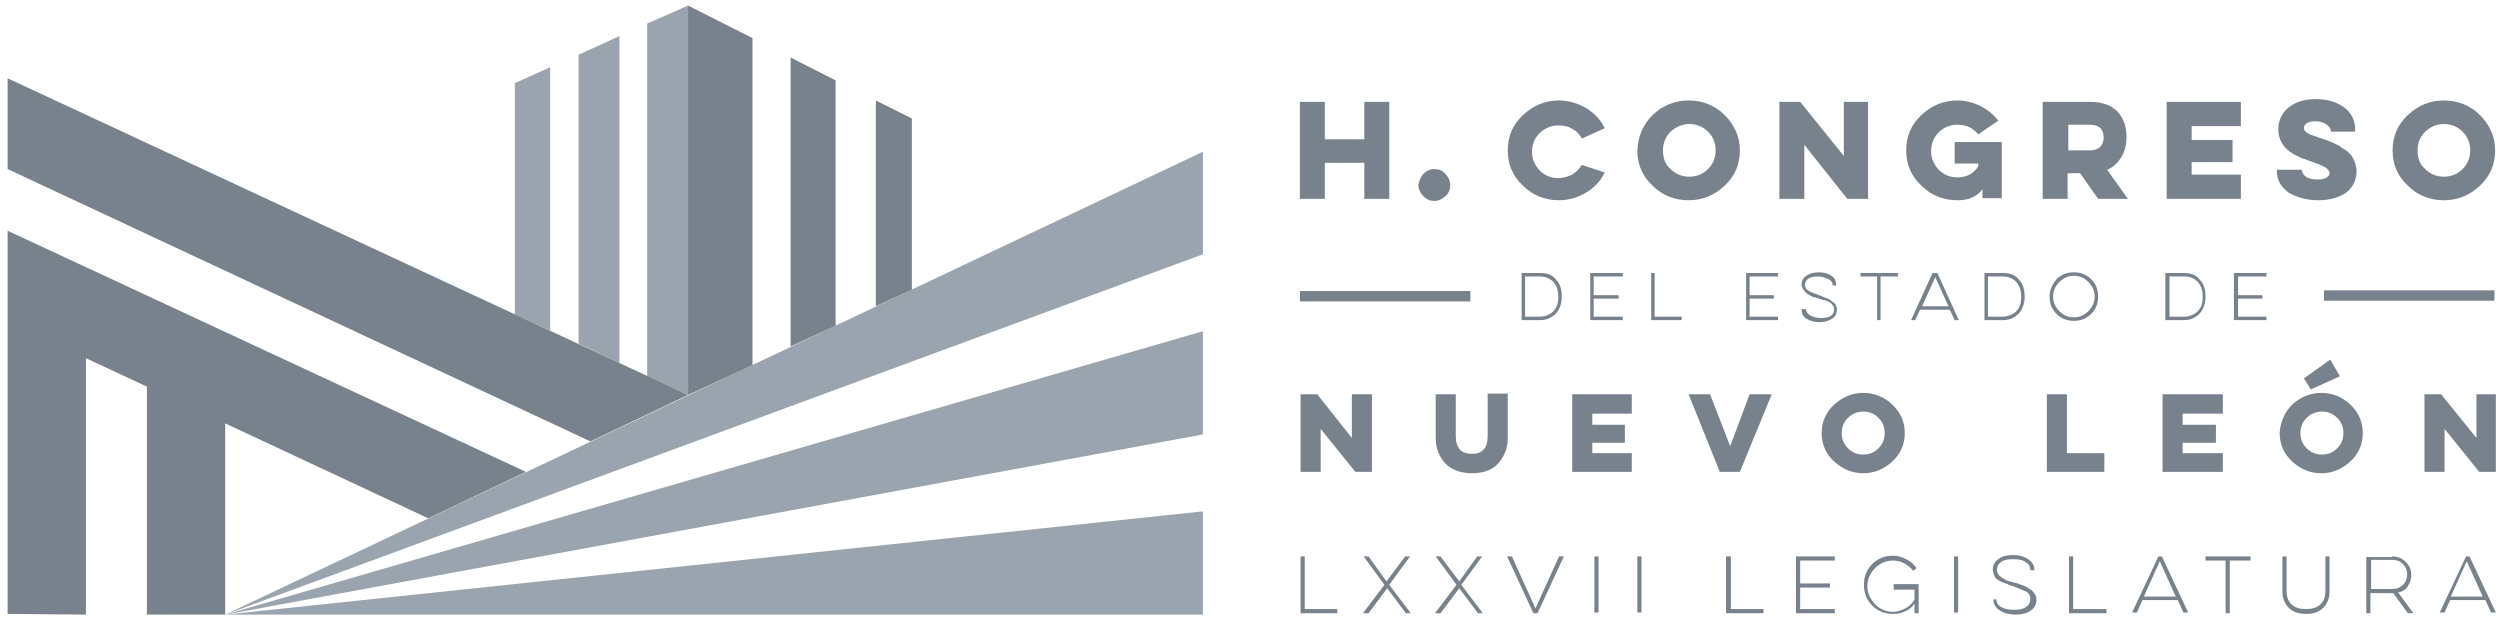 <?xml version="1.0" encoding="utf-8"?>
<!-- Generator: Adobe Illustrator 25.2.3, SVG Export Plug-In . SVG Version: 6.00 Build 0)  -->
<svg version="1.1" id="Layer_1" xmlns="http://www.w3.org/2000/svg" xmlns:xlink="http://www.w3.org/1999/xlink" x="0px" y="0px"
	 viewBox="0 0 360.8 90.1" style="enable-background:new 0 0 360.8 90.1;" xml:space="preserve">
<style type="text/css">
	.st0{fill:#9AA4AF;}
	.st1{fill:#78828D;}
</style>
<g>
	<polygon class="st0" points="32.5,88.7 173.6,21.9 173.6,36.7 	"/>
	<polygon class="st0" points="173.6,47.8 32.5,88.7 173.6,62.7 	"/>
	<polygon class="st0" points="173.6,73.8 173.6,88.7 32.5,88.7 	"/>
	<polygon class="st0" points="79.4,47.7 74.3,45.4 74.3,12 79.4,9.7 	"/>
	<polygon class="st0" points="99.3,0.8 99.3,57 93.4,54.3 93.4,3.4 	"/>
	<polygon class="st0" points="89.4,5.2 89.4,52.4 83.5,49.6 83.5,7.9 	"/>
	<polygon class="st1" points="99.3,0.8 108.6,5.5 108.6,52.7 99.3,57 	"/>
	<polygon class="st1" points="114.1,8.3 114.1,50 120.6,47 120.6,11.6 	"/>
	<polygon class="st1" points="126.4,14.5 126.4,44.2 131.6,41.8 131.6,17.1 	"/>
	<polygon class="st1" points="1.1,11.3 99.3,57 85.2,63.7 1.1,24.4 	"/>
	<polygon class="st1" points="75.9,68.1 1.1,33.3 1.1,46.3 1.1,46.4 1.1,88.6 12.4,88.7 12.4,51.7 21.2,55.8 21.2,88.7 32.5,88.7 
		32.5,61.1 32.5,61.1 61.8,74.8 	"/>
	<rect x="187.6" y="42" class="st1" width="24.6" height="1.5"/>
	<polygon class="st1" points="200.5,14.7 200.5,28.7 196.9,28.7 196.9,23.5 191.2,23.5 191.2,28.7 187.6,28.7 187.6,14.7 
		191.2,14.7 191.2,20.1 196.9,20.1 196.9,14.7 	"/>
	<path class="st1" d="M205.4,25.1c0.4-0.4,1-0.7,1.6-0.7c0.6,0,1.2,0.2,1.6,0.7c0.4,0.4,0.7,1,0.7,1.6c0,0.6-0.2,1.2-0.7,1.6
		c-0.4,0.4-1,0.7-1.6,0.7c-0.6,0-1.1-0.2-1.6-0.7c-0.4-0.4-0.7-1-0.7-1.6C204.8,26.1,205,25.6,205.4,25.1"/>
	<path class="st1" d="M231.6,24.9c-0.6,1.2-1.5,2.2-2.7,2.9c-1.2,0.7-2.5,1.1-3.9,1.1c-2,0-3.8-0.7-5.2-2.1
		c-1.5-1.4-2.2-3.1-2.2-5.1c0-2,0.7-3.7,2.2-5.1c1.5-1.4,3.2-2.1,5.2-2.1c1.4,0,2.7,0.4,3.9,1.1c1.2,0.7,2.1,1.7,2.7,2.9l-3.3,1.5
		c-0.3-0.6-0.8-1.1-1.4-1.4c-0.6-0.4-1.3-0.5-2-0.5c-1.1,0-1.9,0.4-2.7,1.1c-0.7,0.7-1.1,1.6-1.1,2.7c0,1.1,0.4,1.9,1.1,2.7
		c0.7,0.7,1.6,1.1,2.7,1.1c0.7,0,1.4-0.2,2-0.5c0.6-0.4,1-0.8,1.4-1.4L231.6,24.9z"/>
	<path class="st1" d="M238.5,16.6c1.5-1.4,3.2-2.1,5.2-2.1c2,0,3.8,0.7,5.2,2.1c1.4,1.4,2.2,3.1,2.2,5.1c0,2-0.7,3.7-2.2,5.1
		c-1.5,1.4-3.2,2.1-5.2,2.1c-2,0-3.8-0.7-5.2-2.1c-1.5-1.4-2.2-3.1-2.2-5.1C236.4,19.7,237.1,18,238.5,16.6 M241.1,24.4
		c0.7,0.7,1.6,1.1,2.7,1.1c1.1,0,2-0.4,2.7-1.1c0.7-0.7,1.1-1.6,1.1-2.7c0-1.1-0.4-2-1.1-2.7c-0.7-0.7-1.6-1.1-2.7-1.1
		c-1,0-1.9,0.4-2.7,1.1c-0.7,0.7-1.1,1.6-1.1,2.7C240,22.8,240.3,23.7,241.1,24.4"/>
	<polygon class="st1" points="256.8,28.7 256.8,14.7 259.8,14.7 266.1,22.5 266.1,14.7 269.6,14.7 269.6,28.7 266.6,28.7 
		260.4,20.9 260.4,28.7 	"/>
	<path class="st1" d="M282.2,20.5h6.7v8.1h-2.8v-1.3c-0.3,0.5-0.8,0.9-1.5,1.2c-0.6,0.3-1.3,0.4-2.1,0.4c-2,0-3.8-0.7-5.2-2.1
		c-1.5-1.4-2.2-3.1-2.2-5.1c0-2,0.7-3.7,2.2-5.1c1.5-1.4,3.2-2.1,5.2-2.1c1.2,0,2.3,0.3,3.3,0.8c1,0.5,1.9,1.2,2.6,2.1l-2.9,2
		c-0.8-1-1.8-1.4-3-1.4c-1.1,0-2,0.4-2.7,1.1c-0.7,0.7-1.1,1.6-1.1,2.7c0,1.1,0.4,1.9,1.1,2.7c0.7,0.7,1.6,1.1,2.7,1.1
		c1.3,0,2.3-0.5,3-1.6v-0.4h-3.4V20.5z"/>
	<path class="st1" d="M301.7,14.7c1.7,0,3,0.5,3.9,1.4c0.9,1,1.3,2.2,1.3,3.7c0,1-0.2,1.9-0.7,2.8c-0.5,0.8-1.1,1.5-2.1,1.9l3,4.2
		h-4.3l-2.6-3.7h-1.8v3.7h-3.6v-14H301.7z M298.5,18v3.7h3.1c0.7,0,1.2-0.2,1.5-0.5c0.3-0.3,0.5-0.8,0.5-1.3c0-1.3-0.7-1.9-2-1.9
		H298.5z"/>
	<polygon class="st1" points="312.7,14.7 323.4,14.7 323.4,18.2 316.3,18.2 316.3,20.2 322.2,20.2 322.2,23.4 316.3,23.4 
		316.3,25.2 323.4,25.2 323.4,28.7 312.7,28.7 	"/>
	<path class="st1" d="M332.2,24.5L332.2,24.5c0,0.4,0.2,0.7,0.6,1c0.4,0.3,1,0.4,1.7,0.4c0.6,0,1.1-0.1,1.3-0.3
		c0.3-0.2,0.4-0.4,0.4-0.6c0-0.3-0.2-0.5-0.5-0.8c-0.4-0.2-1-0.5-1.9-0.8c-0.6-0.2-1-0.4-1.4-0.5c-0.4-0.1-0.8-0.4-1.3-0.6
		c-0.5-0.3-0.9-0.6-1.2-0.9c-0.3-0.3-0.6-0.7-0.8-1.2c-0.2-0.5-0.3-1-0.3-1.5c0-1.3,0.5-2.4,1.5-3.2c1-0.8,2.3-1.2,3.9-1.2
		c1.7,0,3,0.4,4.1,1.2c1.1,0.8,1.6,1.9,1.6,3.3v0.2h-3.5V19c0-0.4-0.2-0.7-0.6-1c-0.4-0.3-0.9-0.5-1.6-0.5c-0.6,0-1,0.1-1.3,0.3
		c-0.3,0.2-0.4,0.4-0.4,0.7c0,0.3,0.2,0.5,0.5,0.7c0.3,0.2,0.9,0.4,1.8,0.7c0.4,0.1,0.7,0.3,0.9,0.3c0.2,0.1,0.5,0.2,1,0.4
		c0.4,0.2,0.8,0.4,1,0.5c0.2,0.2,0.5,0.4,0.9,0.6c0.3,0.3,0.6,0.5,0.8,0.8c0.2,0.3,0.3,0.6,0.5,1c0.1,0.4,0.2,0.8,0.2,1.2
		c0,1.3-0.5,2.3-1.5,3.1c-1,0.7-2.4,1.1-4,1.1c-1.7,0-3.1-0.4-4.3-1.1c-1.1-0.8-1.7-1.8-1.7-3.1v-0.2H332.2z"/>
	<path class="st1" d="M347.5,16.6c1.5-1.4,3.2-2.1,5.2-2.1c2,0,3.8,0.7,5.2,2.1c1.4,1.4,2.2,3.1,2.2,5.1c0,2-0.7,3.7-2.2,5.1
		c-1.5,1.4-3.2,2.1-5.2,2.1c-2,0-3.8-0.7-5.2-2.1c-1.5-1.4-2.2-3.1-2.2-5.1C345.3,19.7,346,18,347.5,16.6 M350,24.4
		c0.7,0.7,1.6,1.1,2.7,1.1c1.1,0,2-0.4,2.7-1.1c0.7-0.7,1.1-1.6,1.1-2.7c0-1.1-0.4-2-1.1-2.7c-0.7-0.7-1.6-1.1-2.7-1.1
		c-1.1,0-1.9,0.4-2.7,1.1c-0.7,0.7-1.1,1.6-1.1,2.7C348.9,22.8,349.2,23.7,350,24.4"/>
	<path class="st1" d="M219.6,39.4h2.7c1,0,1.8,0.3,2.3,1c0.6,0.6,0.8,1.5,0.8,2.4c0,1-0.3,1.8-0.8,2.4c-0.6,0.6-1.3,1-2.3,1h-2.7
		V39.4z M220.1,39.9v5.8h2.1c0.8,0,1.5-0.3,2-0.8c0.5-0.5,0.7-1.2,0.7-2.1c0-0.8-0.2-1.5-0.7-2.1c-0.5-0.5-1.1-0.8-2-0.8H220.1z"/>
	<polygon class="st1" points="229.5,39.4 234.2,39.4 234.2,39.9 230,39.9 230,42.6 233.6,42.6 233.6,43.1 230,43.1 230,45.7 
		234.2,45.7 234.2,46.2 229.5,46.2 	"/>
	<polygon class="st1" points="238.3,39.4 238.8,39.4 238.8,45.7 242.7,45.7 242.7,46.2 238.3,46.2 	"/>
	<polygon class="st1" points="252,39.4 256.6,39.4 256.6,39.9 252.5,39.9 252.5,42.6 256,42.6 256,43.1 252.5,43.1 252.5,45.7 
		256.6,45.7 256.6,46.2 252,46.2 	"/>
	<path class="st1" d="M260.6,44.5L260.6,44.5c0,0.4,0.2,0.7,0.6,1c0.4,0.2,0.9,0.4,1.6,0.4c0.6,0,1.1-0.1,1.4-0.3
		c0.3-0.2,0.5-0.5,0.5-0.9c0-0.2,0-0.3-0.1-0.5c-0.1-0.1-0.2-0.3-0.3-0.4c-0.1-0.1-0.3-0.2-0.5-0.3c-0.2-0.1-0.4-0.2-0.6-0.2
		s-0.4-0.1-0.7-0.2c-0.3-0.1-0.5-0.2-0.7-0.2c-0.2-0.1-0.4-0.1-0.6-0.3c-0.3-0.1-0.4-0.2-0.6-0.4c-0.1-0.1-0.3-0.3-0.4-0.5
		c-0.1-0.2-0.2-0.4-0.2-0.6c0-0.5,0.2-1,0.7-1.3c0.4-0.3,1-0.5,1.8-0.5c0.7,0,1.4,0.2,1.8,0.5c0.5,0.3,0.7,0.8,0.7,1.3v0.1h-0.5v0
		c0-0.4-0.2-0.7-0.6-0.9c-0.4-0.2-0.9-0.4-1.5-0.4c-0.6,0-1.1,0.1-1.4,0.3c-0.3,0.2-0.5,0.5-0.5,0.9c0,0.1,0,0.3,0.1,0.4
		c0,0.1,0.1,0.2,0.2,0.3c0.1,0.1,0.2,0.2,0.3,0.2c0.1,0.1,0.2,0.1,0.4,0.2c0.2,0.1,0.3,0.1,0.5,0.2c0.1,0,0.3,0.1,0.5,0.2
		c0.2,0.1,0.4,0.1,0.5,0.2c0.1,0,0.3,0.1,0.5,0.2c0.2,0.1,0.4,0.1,0.5,0.2c0.1,0.1,0.2,0.1,0.4,0.3c0.2,0.1,0.3,0.2,0.4,0.3
		c0.1,0.1,0.1,0.2,0.2,0.4c0.1,0.2,0.1,0.3,0.1,0.5c0,0.5-0.2,1-0.7,1.3c-0.5,0.3-1.1,0.5-1.8,0.5c-0.8,0-1.4-0.2-1.9-0.5
		c-0.5-0.3-0.7-0.8-0.7-1.3v-0.1H260.6z"/>
	<polygon class="st1" points="268.5,39.4 273.9,39.4 273.9,39.9 271.4,39.9 271.4,46.2 270.9,46.2 270.9,39.9 268.5,39.9 	"/>
	<path class="st1" d="M279.6,39.4l3.1,6.8h-0.6l-0.7-1.5h-4.3l-0.7,1.5h-0.6l3.1-6.8H279.6z M277.4,44.2h3.8l-1.9-4.2L277.4,44.2z"
		/>
	<path class="st1" d="M286.4,39.4h2.7c1,0,1.8,0.3,2.3,1c0.6,0.6,0.8,1.5,0.8,2.4c0,1-0.3,1.8-0.8,2.4c-0.6,0.6-1.3,1-2.3,1h-2.7
		V39.4z M286.9,39.9v5.8h2.1c0.8,0,1.5-0.3,2-0.8c0.5-0.5,0.7-1.2,0.7-2.1c0-0.8-0.2-1.5-0.7-2.1c-0.5-0.5-1.1-0.8-2-0.8H286.9z"/>
	<path class="st1" d="M296.8,40.3c0.7-0.7,1.5-1,2.5-1c1,0,1.8,0.3,2.5,1c0.7,0.7,1,1.5,1,2.5c0,1-0.3,1.8-1,2.5
		c-0.7,0.7-1.5,1-2.5,1c-1,0-1.8-0.3-2.5-1c-0.7-0.7-1-1.5-1-2.5C295.8,41.8,296.2,41,296.8,40.3 M297.2,44.9
		c0.6,0.6,1.3,0.9,2.1,0.9c0.8,0,1.5-0.3,2.1-0.9c0.6-0.6,0.9-1.3,0.9-2.1c0-0.8-0.3-1.5-0.9-2.1c-0.6-0.6-1.3-0.9-2.1-0.9
		c-0.8,0-1.5,0.3-2.1,0.9c-0.6,0.6-0.9,1.3-0.9,2.1C296.3,43.6,296.6,44.3,297.2,44.9"/>
	<path class="st1" d="M312.5,39.4h2.7c1,0,1.8,0.3,2.3,1c0.6,0.6,0.8,1.5,0.8,2.4c0,1-0.3,1.8-0.8,2.4c-0.6,0.6-1.3,1-2.3,1h-2.7
		V39.4z M313.1,39.9v5.8h2.1c0.8,0,1.5-0.3,2-0.8c0.5-0.5,0.7-1.2,0.7-2.1c0-0.8-0.2-1.5-0.7-2.1c-0.5-0.5-1.1-0.8-2-0.8H313.1z"/>
	<polygon class="st1" points="322.4,39.4 327.1,39.4 327.1,39.9 323,39.9 323,42.6 326.5,42.6 326.5,43.1 323,43.1 323,45.7 
		327.1,45.7 327.1,46.2 322.4,46.2 	"/>
	<polygon class="st1" points="187.7,68.1 187.7,56.9 190.1,56.9 195.1,63.2 195.1,56.9 198,56.9 198,68.1 195.6,68.1 190.6,61.9 
		190.6,68.1 	"/>
	<path class="st1" d="M217.6,56.9v6.3c0,1.5-0.5,2.7-1.4,3.7c-0.9,1-2.2,1.4-3.8,1.4c-1.6,0-2.9-0.5-3.8-1.4c-0.9-1-1.4-2.2-1.4-3.7
		v-6.3h2.9V63c0,0.8,0.2,1.4,0.6,1.9c0.4,0.4,1,0.6,1.7,0.6c0.8,0,1.3-0.2,1.7-0.6c0.4-0.4,0.6-1.1,0.6-1.9v-6.2H217.6z"/>
	<polygon class="st1" points="226.9,56.9 235.5,56.9 235.5,59.7 229.8,59.7 229.8,61.3 234.5,61.3 234.5,63.9 229.8,63.9 
		229.8,65.4 235.5,65.4 235.5,68.1 226.9,68.1 	"/>
	<polygon class="st1" points="248.2,68.1 243.7,56.9 246.8,56.9 249.7,64.4 252.5,56.9 255.7,56.9 251.1,68.1 	"/>
	<path class="st1" d="M264.7,58.4c1.2-1.1,2.6-1.7,4.2-1.7c1.6,0,3.1,0.6,4.2,1.7c1.2,1.1,1.8,2.5,1.8,4.1c0,1.6-0.6,3-1.8,4.1
		c-1.2,1.1-2.6,1.7-4.2,1.7c-1.6,0-3-0.6-4.2-1.7c-1.2-1.1-1.8-2.5-1.8-4.1C262.9,60.9,263.5,59.5,264.7,58.4 M266.7,64.7
		c0.6,0.6,1.3,0.9,2.2,0.9c0.9,0,1.6-0.3,2.2-0.9c0.6-0.6,0.9-1.3,0.9-2.2c0-0.9-0.3-1.6-0.9-2.2c-0.6-0.6-1.3-0.9-2.2-0.9
		c-0.8,0-1.6,0.3-2.2,0.9c-0.6,0.6-0.9,1.3-0.9,2.2C265.8,63.4,266.1,64.1,266.7,64.7"/>
	<polygon class="st1" points="295.4,56.9 298.3,56.9 298.3,65.4 303.7,65.4 303.7,68.1 295.4,68.1 	"/>
	<polygon class="st1" points="312.1,56.9 320.8,56.9 320.8,59.7 315,59.7 315,61.3 319.8,61.3 319.8,63.9 315,63.9 315,65.4 
		320.8,65.4 320.8,68.1 312.1,68.1 	"/>
	<path class="st1" d="M330.8,58.4c1.2-1.1,2.6-1.7,4.2-1.7c1.6,0,3.1,0.6,4.2,1.7c1.2,1.1,1.8,2.5,1.8,4.1c0,1.6-0.6,3-1.8,4.1
		c-1.2,1.1-2.6,1.7-4.2,1.7c-1.6,0-3-0.6-4.2-1.7c-1.2-1.1-1.8-2.5-1.8-4.1C329.1,60.9,329.7,59.5,330.8,58.4 M332.9,64.7
		c0.6,0.6,1.3,0.9,2.2,0.9c0.9,0,1.6-0.3,2.2-0.9c0.6-0.6,0.9-1.3,0.9-2.2c0-0.9-0.3-1.6-0.9-2.2c-0.6-0.6-1.3-0.9-2.2-0.9
		c-0.8,0-1.6,0.3-2.2,0.9c-0.6,0.6-0.9,1.3-0.9,2.2C332,63.4,332.3,64.1,332.9,64.7 M332.5,54.6l3.8-2.7l1.4,2.4l-4.2,1.9
		L332.5,54.6z"/>
	<polygon class="st1" points="349.9,68.1 349.9,56.9 352.3,56.9 357.4,63.2 357.4,56.9 360.2,56.9 360.2,68.1 357.8,68.1 
		352.8,61.9 352.8,68.1 	"/>
	<rect x="335.4" y="41.9" class="st1" width="24.6" height="1.5"/>
	<polygon class="st1" points="187.7,80.3 188.3,80.3 188.3,87.9 193,87.9 193,88.5 187.7,88.5 	"/>
	<polygon class="st1" points="200.1,83.9 202.8,80.3 203.5,80.3 200.5,84.4 203.6,88.5 202.9,88.5 200.2,84.9 197.5,88.5 
		196.7,88.5 199.8,84.4 196.8,80.3 197.5,80.3 	"/>
	<polygon class="st1" points="210.6,83.9 213.2,80.3 213.9,80.3 210.9,84.4 214,88.5 213.3,88.5 210.6,84.9 207.9,88.5 207.1,88.5 
		210.2,84.4 207.2,80.3 207.9,80.3 	"/>
	<polygon class="st1" points="221.3,88.5 217.5,80.3 218.2,80.3 221.6,87.8 225,80.3 225.7,80.3 221.9,88.5 	"/>
	<rect x="230.1" y="80.3" class="st1" width="0.6" height="8.1"/>
	<rect x="236.3" y="80.3" class="st1" width="0.6" height="8.1"/>
	<polygon class="st1" points="249.1,80.3 249.8,80.3 249.8,87.9 254.5,87.9 254.5,88.5 249.1,88.5 	"/>
	<polygon class="st1" points="259.2,80.3 264.8,80.3 264.8,80.9 259.8,80.9 259.8,84.2 264.1,84.2 264.1,84.8 259.8,84.8 
		259.8,87.9 264.8,87.9 264.8,88.5 259.2,88.5 	"/>
	<path class="st1" d="M273.3,84.3h3.6v4.2h-0.6v-1.4c-0.3,0.5-0.8,0.9-1.3,1.1c-0.6,0.3-1.1,0.4-1.8,0.4c-1.2,0-2.2-0.4-3-1.2
		c-0.8-0.8-1.2-1.8-1.2-3c0-1.2,0.4-2.2,1.2-3c0.8-0.8,1.8-1.2,3-1.2c0.7,0,1.3,0.2,1.9,0.5c0.6,0.3,1.1,0.7,1.5,1.3l-0.5,0.4
		c-0.3-0.5-0.8-0.8-1.3-1.1c-0.5-0.3-1.1-0.4-1.6-0.4c-1,0-1.9,0.4-2.6,1.1c-0.7,0.7-1.1,1.6-1.1,2.6c0,1,0.4,1.8,1.1,2.6
		c0.7,0.7,1.6,1.1,2.6,1.1c0.6,0,1.2-0.2,1.8-0.5c0.5-0.3,1-0.7,1.3-1.3v-1.4h-3V84.3z"/>
	<rect x="282" y="80.3" class="st1" width="0.6" height="8.1"/>
	<path class="st1" d="M288.1,86.4L288.1,86.4c0,0.5,0.2,0.9,0.7,1.2c0.5,0.3,1.1,0.4,1.9,0.4c0.7,0,1.3-0.1,1.7-0.4
		c0.4-0.3,0.6-0.6,0.6-1.1c0-0.2,0-0.4-0.1-0.6c-0.1-0.2-0.2-0.3-0.3-0.4c-0.1-0.1-0.3-0.2-0.6-0.3c-0.3-0.1-0.5-0.2-0.7-0.3
		c-0.2-0.1-0.5-0.2-0.8-0.3c-0.4-0.1-0.6-0.2-0.8-0.3c-0.2-0.1-0.5-0.2-0.8-0.3c-0.3-0.1-0.5-0.3-0.7-0.4c-0.2-0.1-0.3-0.3-0.4-0.6
		c-0.1-0.2-0.2-0.5-0.2-0.8c0-0.6,0.3-1.2,0.8-1.5c0.5-0.4,1.2-0.6,2.1-0.6c0.9,0,1.6,0.2,2.2,0.6c0.6,0.4,0.9,0.9,0.9,1.5v0.1h-0.6
		v-0.1c0-0.5-0.2-0.8-0.7-1.1c-0.4-0.3-1-0.4-1.8-0.4c-0.7,0-1.3,0.1-1.7,0.4c-0.4,0.3-0.6,0.6-0.6,1.1c0,0.2,0,0.3,0.1,0.5
		c0.1,0.1,0.1,0.3,0.3,0.4c0.1,0.1,0.2,0.2,0.4,0.3c0.1,0.1,0.3,0.2,0.5,0.3c0.2,0.1,0.4,0.2,0.6,0.2c0.2,0.1,0.4,0.1,0.7,0.2
		c0.3,0.1,0.5,0.1,0.6,0.2c0.1,0,0.3,0.1,0.6,0.2c0.3,0.1,0.5,0.2,0.6,0.3c0.1,0.1,0.3,0.2,0.5,0.3c0.2,0.1,0.3,0.3,0.4,0.4
		c0.1,0.1,0.2,0.3,0.3,0.5c0.1,0.2,0.1,0.4,0.1,0.6c0,0.6-0.3,1.2-0.8,1.5c-0.5,0.4-1.3,0.6-2.2,0.6c-0.9,0-1.7-0.2-2.3-0.6
		c-0.6-0.4-0.9-0.9-0.9-1.5v-0.1H288.1z"/>
	<polygon class="st1" points="298.6,80.3 299.2,80.3 299.2,87.9 304,87.9 304,88.5 298.6,88.5 	"/>
	<path class="st1" d="M312,80.3l3.8,8.1h-0.7l-0.8-1.8h-5.1l-0.8,1.8h-0.7l3.8-8.1H312z M309.4,86.1h4.6l-2.3-5.1L309.4,86.1z"/>
	<polygon class="st1" points="318.3,80.3 324.8,80.3 324.8,80.9 321.8,80.9 321.8,88.5 321.2,88.5 321.2,80.9 318.3,80.9 	"/>
	<path class="st1" d="M336.2,80.3v5.1c0,0.9-0.3,1.7-0.9,2.3c-0.6,0.6-1.4,0.9-2.5,0.9c-1.1,0-1.9-0.3-2.5-0.9
		c-0.6-0.6-0.9-1.4-0.9-2.3v-5.1h0.6v5c0,0.8,0.2,1.4,0.7,1.9c0.5,0.5,1.2,0.7,2.1,0.7c0.9,0,1.6-0.2,2.1-0.7
		c0.5-0.5,0.7-1.1,0.7-1.9v-5H336.2z"/>
	<path class="st1" d="M345.2,80.3c0.9,0,1.5,0.3,2,0.8c0.5,0.5,0.8,1.1,0.8,1.9c0,0.6-0.2,1.1-0.5,1.6c-0.3,0.5-0.8,0.8-1.4,0.9
		l2.2,3h-0.8l-2.1-2.9c-0.1,0-0.1,0-0.3,0h-3v2.9h-0.6v-8.1H345.2z M342.2,80.9V85h3c0.7,0,1.2-0.2,1.6-0.6c0.4-0.4,0.6-0.9,0.6-1.5
		c0-0.6-0.2-1.1-0.6-1.5c-0.4-0.4-0.9-0.6-1.6-0.6H342.2z"/>
	<path class="st1" d="M356.4,80.3l3.8,8.1h-0.7l-0.8-1.8h-5.1l-0.8,1.8h-0.7l3.8-8.1H356.4z M353.7,86.1h4.6L356,81L353.7,86.1z"/>
</g>
</svg>
